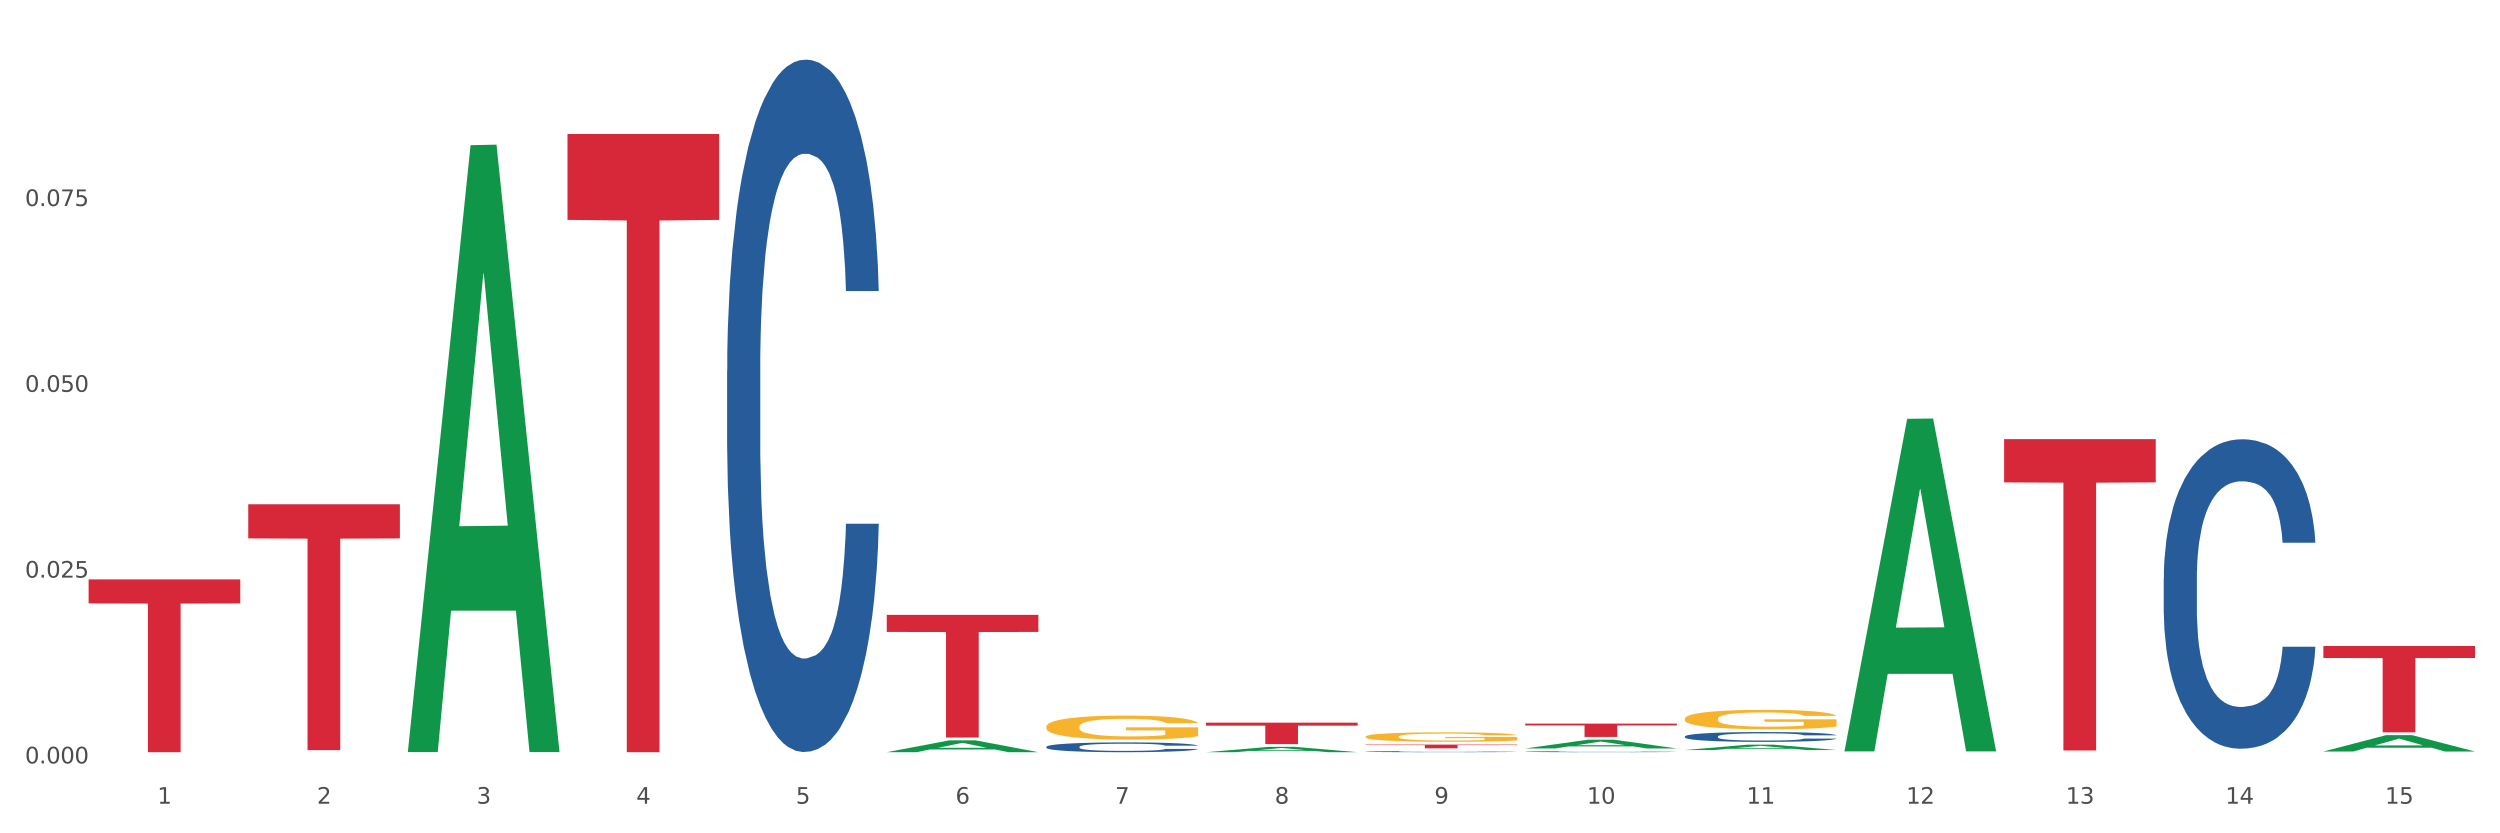 <?xml version="1.0" encoding="utf-8" standalone="no"?>
<!DOCTYPE svg PUBLIC "-//W3C//DTD SVG 1.1//EN"
  "http://www.w3.org/Graphics/SVG/1.1/DTD/svg11.dtd">
<svg xmlns:xlink="http://www.w3.org/1999/xlink" width="1080pt" height="360pt" viewBox="0 0 1080 360" xmlns="http://www.w3.org/2000/svg" version="1.1">
 <rect x="0" y="0" width="1080" height="360" fill="#333333" stroke="none"/>
 <defs>
  <style type="text/css">*{stroke-linejoin: round; stroke-linecap: butt}</style>
 </defs>
 <g id="figure_1">
  <g id="patch_1">
   <path d="M 0 360 
L 1080 360 
L 1080 0 
L 0 0 
z
" style="fill: #ffffff; stroke: #ffffff; stroke-linejoin: miter"/>
  </g>
  <g id="axes_1">
   <g id="matplotlib.axis_1">
    <g id="xtick_1">
     <g id="text_1">
      <!-- 1 -->
      <g style="fill: #4d4d4d" transform="translate(67.984 347.204) scale(0.096 -0.096)">
       <defs>
        <path id="DejaVuSans-31" d="M 794 531 
L 1825 531 
L 1825 4091 
L 703 3866 
L 703 4441 
L 1819 4666 
L 2450 4666 
L 2450 531 
L 3481 531 
L 3481 0 
L 794 0 
L 794 531 
z
" transform="scale(0.016)"/>
       </defs>
       <use xlink:href="#DejaVuSans-31"/>
      </g>
     </g>
    </g>
    <g id="xtick_2">
     <g id="text_2">
      <!-- 2 -->
      <g style="fill: #4d4d4d" transform="translate(136.942 347.204) scale(0.096 -0.096)">
       <defs>
        <path id="DejaVuSans-32" d="M 1228 531 
L 3431 531 
L 3431 0 
L 469 0 
L 469 531 
Q 828 903 1448 1529 
Q 2069 2156 2228 2338 
Q 2531 2678 2651 2914 
Q 2772 3150 2772 3378 
Q 2772 3750 2511 3984 
Q 2250 4219 1831 4219 
Q 1534 4219 1204 4116 
Q 875 4013 500 3803 
L 500 4441 
Q 881 4594 1212 4672 
Q 1544 4750 1819 4750 
Q 2544 4750 2975 4387 
Q 3406 4025 3406 3419 
Q 3406 3131 3298 2873 
Q 3191 2616 2906 2266 
Q 2828 2175 2409 1742 
Q 1991 1309 1228 531 
z
" transform="scale(0.016)"/>
       </defs>
       <use xlink:href="#DejaVuSans-32"/>
      </g>
     </g>
    </g>
    <g id="xtick_3">
     <g id="text_3">
      <!-- 3 -->
      <g style="fill: #4d4d4d" transform="translate(205.899 347.204) scale(0.096 -0.096)">
       <defs>
        <path id="DejaVuSans-33" d="M 2597 2516 
Q 3050 2419 3304 2112 
Q 3559 1806 3559 1356 
Q 3559 666 3084 287 
Q 2609 -91 1734 -91 
Q 1441 -91 1130 -33 
Q 819 25 488 141 
L 488 750 
Q 750 597 1062 519 
Q 1375 441 1716 441 
Q 2309 441 2620 675 
Q 2931 909 2931 1356 
Q 2931 1769 2642 2001 
Q 2353 2234 1838 2234 
L 1294 2234 
L 1294 2753 
L 1863 2753 
Q 2328 2753 2575 2939 
Q 2822 3125 2822 3475 
Q 2822 3834 2567 4026 
Q 2313 4219 1838 4219 
Q 1578 4219 1281 4162 
Q 984 4106 628 3988 
L 628 4550 
Q 988 4650 1302 4700 
Q 1616 4750 1894 4750 
Q 2613 4750 3031 4423 
Q 3450 4097 3450 3541 
Q 3450 3153 3228 2886 
Q 3006 2619 2597 2516 
z
" transform="scale(0.016)"/>
       </defs>
       <use xlink:href="#DejaVuSans-33"/>
      </g>
     </g>
    </g>
    <g id="xtick_4">
     <g id="text_4">
      <!-- 4 -->
      <g style="fill: #4d4d4d" transform="translate(274.857 347.204) scale(0.096 -0.096)">
       <defs>
        <path id="DejaVuSans-34" d="M 2419 4116 
L 825 1625 
L 2419 1625 
L 2419 4116 
z
M 2253 4666 
L 3047 4666 
L 3047 1625 
L 3713 1625 
L 3713 1100 
L 3047 1100 
L 3047 0 
L 2419 0 
L 2419 1100 
L 313 1100 
L 313 1709 
L 2253 4666 
z
" transform="scale(0.016)"/>
       </defs>
       <use xlink:href="#DejaVuSans-34"/>
      </g>
     </g>
    </g>
    <g id="xtick_5">
     <g id="text_5">
      <!-- 5 -->
      <g style="fill: #4d4d4d" transform="translate(343.815 347.204) scale(0.096 -0.096)">
       <defs>
        <path id="DejaVuSans-35" d="M 691 4666 
L 3169 4666 
L 3169 4134 
L 1269 4134 
L 1269 2991 
Q 1406 3038 1543 3061 
Q 1681 3084 1819 3084 
Q 2600 3084 3056 2656 
Q 3513 2228 3513 1497 
Q 3513 744 3044 326 
Q 2575 -91 1722 -91 
Q 1428 -91 1123 -41 
Q 819 9 494 109 
L 494 744 
Q 775 591 1075 516 
Q 1375 441 1709 441 
Q 2250 441 2565 725 
Q 2881 1009 2881 1497 
Q 2881 1984 2565 2268 
Q 2250 2553 1709 2553 
Q 1456 2553 1204 2497 
Q 953 2441 691 2322 
L 691 4666 
z
" transform="scale(0.016)"/>
       </defs>
       <use xlink:href="#DejaVuSans-35"/>
      </g>
     </g>
    </g>
    <g id="xtick_6">
     <g id="text_6">
      <!-- 6 -->
      <g style="fill: #4d4d4d" transform="translate(412.772 347.204) scale(0.096 -0.096)">
       <defs>
        <path id="DejaVuSans-36" d="M 2113 2584 
Q 1688 2584 1439 2293 
Q 1191 2003 1191 1497 
Q 1191 994 1439 701 
Q 1688 409 2113 409 
Q 2538 409 2786 701 
Q 3034 994 3034 1497 
Q 3034 2003 2786 2293 
Q 2538 2584 2113 2584 
z
M 3366 4563 
L 3366 3988 
Q 3128 4100 2886 4159 
Q 2644 4219 2406 4219 
Q 1781 4219 1451 3797 
Q 1122 3375 1075 2522 
Q 1259 2794 1537 2939 
Q 1816 3084 2150 3084 
Q 2853 3084 3261 2657 
Q 3669 2231 3669 1497 
Q 3669 778 3244 343 
Q 2819 -91 2113 -91 
Q 1303 -91 875 529 
Q 447 1150 447 2328 
Q 447 3434 972 4092 
Q 1497 4750 2381 4750 
Q 2619 4750 2861 4703 
Q 3103 4656 3366 4563 
z
" transform="scale(0.016)"/>
       </defs>
       <use xlink:href="#DejaVuSans-36"/>
      </g>
     </g>
    </g>
    <g id="xtick_7">
     <g id="text_7">
      <!-- 7 -->
      <g style="fill: #4d4d4d" transform="translate(481.73 347.204) scale(0.096 -0.096)">
       <defs>
        <path id="DejaVuSans-37" d="M 525 4666 
L 3525 4666 
L 3525 4397 
L 1831 0 
L 1172 0 
L 2766 4134 
L 525 4134 
L 525 4666 
z
" transform="scale(0.016)"/>
       </defs>
       <use xlink:href="#DejaVuSans-37"/>
      </g>
     </g>
    </g>
    <g id="xtick_8">
     <g id="text_8">
      <!-- 8 -->
      <g style="fill: #4d4d4d" transform="translate(550.688 347.204) scale(0.096 -0.096)">
       <defs>
        <path id="DejaVuSans-38" d="M 2034 2216 
Q 1584 2216 1326 1975 
Q 1069 1734 1069 1313 
Q 1069 891 1326 650 
Q 1584 409 2034 409 
Q 2484 409 2743 651 
Q 3003 894 3003 1313 
Q 3003 1734 2745 1975 
Q 2488 2216 2034 2216 
z
M 1403 2484 
Q 997 2584 770 2862 
Q 544 3141 544 3541 
Q 544 4100 942 4425 
Q 1341 4750 2034 4750 
Q 2731 4750 3128 4425 
Q 3525 4100 3525 3541 
Q 3525 3141 3298 2862 
Q 3072 2584 2669 2484 
Q 3125 2378 3379 2068 
Q 3634 1759 3634 1313 
Q 3634 634 3220 271 
Q 2806 -91 2034 -91 
Q 1263 -91 848 271 
Q 434 634 434 1313 
Q 434 1759 690 2068 
Q 947 2378 1403 2484 
z
M 1172 3481 
Q 1172 3119 1398 2916 
Q 1625 2713 2034 2713 
Q 2441 2713 2670 2916 
Q 2900 3119 2900 3481 
Q 2900 3844 2670 4047 
Q 2441 4250 2034 4250 
Q 1625 4250 1398 4047 
Q 1172 3844 1172 3481 
z
" transform="scale(0.016)"/>
       </defs>
       <use xlink:href="#DejaVuSans-38"/>
      </g>
     </g>
    </g>
    <g id="xtick_9">
     <g id="text_9">
      <!-- 9 -->
      <g style="fill: #4d4d4d" transform="translate(619.645 347.204) scale(0.096 -0.096)">
       <defs>
        <path id="DejaVuSans-39" d="M 703 97 
L 703 672 
Q 941 559 1184 500 
Q 1428 441 1663 441 
Q 2288 441 2617 861 
Q 2947 1281 2994 2138 
Q 2813 1869 2534 1725 
Q 2256 1581 1919 1581 
Q 1219 1581 811 2004 
Q 403 2428 403 3163 
Q 403 3881 828 4315 
Q 1253 4750 1959 4750 
Q 2769 4750 3195 4129 
Q 3622 3509 3622 2328 
Q 3622 1225 3098 567 
Q 2575 -91 1691 -91 
Q 1453 -91 1209 -44 
Q 966 3 703 97 
z
M 1959 2075 
Q 2384 2075 2632 2365 
Q 2881 2656 2881 3163 
Q 2881 3666 2632 3958 
Q 2384 4250 1959 4250 
Q 1534 4250 1286 3958 
Q 1038 3666 1038 3163 
Q 1038 2656 1286 2365 
Q 1534 2075 1959 2075 
z
" transform="scale(0.016)"/>
       </defs>
       <use xlink:href="#DejaVuSans-39"/>
      </g>
     </g>
    </g>
    <g id="xtick_10">
     <g id="text_10">
      <!-- 10 -->
      <g style="fill: #4d4d4d" transform="translate(685.549 347.204) scale(0.096 -0.096)">
       <defs>
        <path id="DejaVuSans-30" d="M 2034 4250 
Q 1547 4250 1301 3770 
Q 1056 3291 1056 2328 
Q 1056 1369 1301 889 
Q 1547 409 2034 409 
Q 2525 409 2770 889 
Q 3016 1369 3016 2328 
Q 3016 3291 2770 3770 
Q 2525 4250 2034 4250 
z
M 2034 4750 
Q 2819 4750 3233 4129 
Q 3647 3509 3647 2328 
Q 3647 1150 3233 529 
Q 2819 -91 2034 -91 
Q 1250 -91 836 529 
Q 422 1150 422 2328 
Q 422 3509 836 4129 
Q 1250 4750 2034 4750 
z
" transform="scale(0.016)"/>
       </defs>
       <use xlink:href="#DejaVuSans-31"/>
       <use xlink:href="#DejaVuSans-30" transform="translate(63.623 0)"/>
      </g>
     </g>
    </g>
    <g id="xtick_11">
     <g id="text_11">
      <!-- 11 -->
      <g style="fill: #4d4d4d" transform="translate(754.506 347.204) scale(0.096 -0.096)">
       <use xlink:href="#DejaVuSans-31"/>
       <use xlink:href="#DejaVuSans-31" transform="translate(63.623 0)"/>
      </g>
     </g>
    </g>
    <g id="xtick_12">
     <g id="text_12">
      <!-- 12 -->
      <g style="fill: #4d4d4d" transform="translate(823.464 347.204) scale(0.096 -0.096)">
       <use xlink:href="#DejaVuSans-31"/>
       <use xlink:href="#DejaVuSans-32" transform="translate(63.623 0)"/>
      </g>
     </g>
    </g>
    <g id="xtick_13">
     <g id="text_13">
      <!-- 13 -->
      <g style="fill: #4d4d4d" transform="translate(892.422 347.204) scale(0.096 -0.096)">
       <use xlink:href="#DejaVuSans-31"/>
       <use xlink:href="#DejaVuSans-33" transform="translate(63.623 0)"/>
      </g>
     </g>
    </g>
    <g id="xtick_14">
     <g id="text_14">
      <!-- 14 -->
      <g style="fill: #4d4d4d" transform="translate(961.379 347.204) scale(0.096 -0.096)">
       <use xlink:href="#DejaVuSans-31"/>
       <use xlink:href="#DejaVuSans-34" transform="translate(63.623 0)"/>
      </g>
     </g>
    </g>
    <g id="xtick_15">
     <g id="text_15">
      <!-- 15 -->
      <g style="fill: #4d4d4d" transform="translate(1030.337 347.204) scale(0.096 -0.096)">
       <use xlink:href="#DejaVuSans-31"/>
       <use xlink:href="#DejaVuSans-35" transform="translate(63.623 0)"/>
      </g>
     </g>
    </g>
    <g id="xtick_16"/>
    <g id="xtick_17"/>
    <g id="xtick_18"/>
    <g id="xtick_19"/>
    <g id="xtick_20"/>
    <g id="xtick_21"/>
    <g id="xtick_22"/>
    <g id="xtick_23"/>
    <g id="xtick_24"/>
    <g id="xtick_25"/>
    <g id="xtick_26"/>
    <g id="xtick_27"/>
    <g id="xtick_28"/>
    <g id="xtick_29"/>
   </g>
   <g id="matplotlib.axis_2">
    <g id="ytick_1">
     <g id="text_16">
      <!-- 0.000 -->
      <g style="fill: #4d4d4d" transform="translate(10.8 329.798) scale(0.096 -0.096)">
       <defs>
        <path id="DejaVuSans-2e" d="M 684 794 
L 1344 794 
L 1344 0 
L 684 0 
L 684 794 
z
" transform="scale(0.016)"/>
       </defs>
       <use xlink:href="#DejaVuSans-30"/>
       <use xlink:href="#DejaVuSans-2e" transform="translate(63.623 0)"/>
       <use xlink:href="#DejaVuSans-30" transform="translate(95.41 0)"/>
       <use xlink:href="#DejaVuSans-30" transform="translate(159.033 0)"/>
       <use xlink:href="#DejaVuSans-30" transform="translate(222.656 0)"/>
      </g>
     </g>
    </g>
    <g id="ytick_2">
     <g id="text_17">
      <!-- 0.025 -->
      <g style="fill: #4d4d4d" transform="translate(10.8 249.534) scale(0.096 -0.096)">
       <use xlink:href="#DejaVuSans-30"/>
       <use xlink:href="#DejaVuSans-2e" transform="translate(63.623 0)"/>
       <use xlink:href="#DejaVuSans-30" transform="translate(95.41 0)"/>
       <use xlink:href="#DejaVuSans-32" transform="translate(159.033 0)"/>
       <use xlink:href="#DejaVuSans-35" transform="translate(222.656 0)"/>
      </g>
     </g>
    </g>
    <g id="ytick_3">
     <g id="text_18">
      <!-- 0.050 -->
      <g style="fill: #4d4d4d" transform="translate(10.8 169.27) scale(0.096 -0.096)">
       <use xlink:href="#DejaVuSans-30"/>
       <use xlink:href="#DejaVuSans-2e" transform="translate(63.623 0)"/>
       <use xlink:href="#DejaVuSans-30" transform="translate(95.41 0)"/>
       <use xlink:href="#DejaVuSans-35" transform="translate(159.033 0)"/>
       <use xlink:href="#DejaVuSans-30" transform="translate(222.656 0)"/>
      </g>
     </g>
    </g>
    <g id="ytick_4">
     <g id="text_19">
      <!-- 0.075 -->
      <g style="fill: #4d4d4d" transform="translate(10.8 89.006) scale(0.096 -0.096)">
       <use xlink:href="#DejaVuSans-30"/>
       <use xlink:href="#DejaVuSans-2e" transform="translate(63.623 0)"/>
       <use xlink:href="#DejaVuSans-30" transform="translate(95.41 0)"/>
       <use xlink:href="#DejaVuSans-37" transform="translate(159.033 0)"/>
       <use xlink:href="#DejaVuSans-35" transform="translate(222.656 0)"/>
      </g>
     </g>
    </g>
    <g id="ytick_5"/>
    <g id="ytick_6"/>
    <g id="ytick_7"/>
    <g id="ytick_8"/>
   </g>
   <g id="PolyCollection_1">
    <path d="M 176.198 324.41 
L 176.266 324.163 
L 203.28 62.73 
L 214.491 62.484 
L 241.708 324.902 
L 228.741 324.902 
L 222.866 263.795 
L 194.973 263.795 
L 194.771 264.78 
L 189.098 324.902 
L 176.198 324.902 
L 176.198 324.41 
L 198.485 227.327 
L 219.354 227.081 
L 209.021 118.417 
L 208.886 117.924 
L 208.751 118.663 
L 198.418 227.081 
L 198.485 227.327 
L 176.198 324.41 
z
" clip-path="url(#p5f9c803c92)" style="fill: #109648"/>
    <path d="M 452.029 313.933 
L 452.106 313.924 
L 452.106 313.583 
L 452.261 313.289 
L 453.034 312.579 
L 454.195 311.992 
L 455.045 311.679 
L 455.896 311.424 
L 456.902 311.168 
L 458.139 310.903 
L 460.382 310.514 
L 461.774 310.315 
L 463.476 310.107 
L 466.569 309.804 
L 468.812 309.634 
L 471.133 309.492 
L 474.923 309.321 
L 477.398 309.245 
L 480.027 309.188 
L 483.198 309.151 
L 485.596 309.141 
L 490.855 309.17 
L 495.341 309.255 
L 497.507 309.321 
L 500.291 309.435 
L 501.761 309.51 
L 504.158 309.662 
L 506.633 309.861 
L 508.335 310.031 
L 510.887 310.353 
L 512.821 310.675 
L 514.6 311.073 
L 515.528 311.348 
L 516.224 311.604 
L 516.843 311.897 
L 517.461 312.361 
L 503.54 312.361 
L 502.998 312.03 
L 502.147 311.717 
L 500.91 311.414 
L 499.827 311.225 
L 497.971 310.988 
L 496.269 310.836 
L 494.49 310.723 
L 492.325 310.628 
L 490.623 310.581 
L 488.226 310.543 
L 483.508 310.552 
L 480.337 310.628 
L 478.171 310.723 
L 476.779 310.808 
L 475.541 310.903 
L 474.149 311.035 
L 472.525 311.234 
L 471.365 311.414 
L 470.205 311.641 
L 469.277 311.869 
L 468.426 312.134 
L 467.73 312.418 
L 467.188 312.712 
L 466.724 313.071 
L 466.337 313.668 
L 466.337 314.966 
L 466.492 315.259 
L 466.879 315.648 
L 467.343 315.941 
L 468.116 316.292 
L 468.812 316.528 
L 470.127 316.869 
L 471.597 317.153 
L 472.757 317.333 
L 473.917 317.485 
L 475.928 317.693 
L 478.171 317.864 
L 480.105 317.968 
L 482.734 318.063 
L 484.513 318.1 
L 486.06 318.119 
L 489.85 318.119 
L 492.557 318.091 
L 495.573 318.025 
L 497.894 317.939 
L 499.827 317.835 
L 501.993 317.665 
L 503.385 317.504 
L 503.385 315.524 
L 486.369 315.515 
L 486.369 314.199 
L 517.539 314.199 
L 517.539 318.063 
L 516.224 318.261 
L 514.754 318.441 
L 513.208 318.602 
L 510.887 318.801 
L 508.103 318.991 
L 505.628 319.123 
L 502.998 319.237 
L 499.904 319.341 
L 495.883 319.436 
L 493.408 319.474 
L 490.314 319.502 
L 486.679 319.512 
L 483.508 319.493 
L 480.414 319.445 
L 477.166 319.36 
L 473.994 319.237 
L 471.597 319.114 
L 469.199 318.962 
L 466.647 318.763 
L 464.636 318.574 
L 463.089 318.404 
L 461.387 318.186 
L 459.531 317.902 
L 458.139 317.646 
L 456.902 317.381 
L 455.587 317.04 
L 454.659 316.746 
L 453.731 316.377 
L 453.189 316.102 
L 452.57 315.676 
L 452.106 315.079 
L 452.029 313.933 
z
" clip-path="url(#p5f9c803c92)" style="fill: #f7b32b"/>
    <path d="M 38.283 250.3 
L 103.793 250.3 
L 103.793 260.674 
L 78.024 260.744 
L 78.024 324.95 
L 63.897 324.95 
L 63.897 260.744 
L 38.283 260.674 
L 38.283 250.37 
L 38.283 250.3 
z
" clip-path="url(#p5f9c803c92)" style="fill: #d62839"/>
    <path d="M 107.241 217.834 
L 172.75 217.834 
L 172.75 232.595 
L 146.981 232.695 
L 146.981 324.059 
L 132.855 324.059 
L 132.855 232.695 
L 107.241 232.595 
L 107.241 217.933 
L 107.241 217.834 
z
" clip-path="url(#p5f9c803c92)" style="fill: #d62839"/>
    <path d="M 245.156 57.878 
L 310.666 57.878 
L 310.666 94.992 
L 284.897 95.243 
L 284.897 324.95 
L 270.77 324.95 
L 270.77 95.243 
L 245.156 94.992 
L 245.156 58.129 
L 245.156 57.878 
z
" clip-path="url(#p5f9c803c92)" style="fill: #d62839"/>
    <path d="M 383.071 265.629 
L 448.581 265.629 
L 448.581 272.992 
L 422.812 273.042 
L 422.812 318.619 
L 408.685 318.619 
L 408.685 273.042 
L 383.071 272.992 
L 383.071 265.678 
L 383.071 265.629 
z
" clip-path="url(#p5f9c803c92)" style="fill: #d62839"/>
    <path d="M 520.987 312.19 
L 586.496 312.19 
L 586.496 313.475 
L 560.727 313.484 
L 560.727 321.438 
L 546.601 321.438 
L 546.601 313.484 
L 520.987 313.475 
L 520.987 312.199 
L 520.987 312.19 
z
" clip-path="url(#p5f9c803c92)" style="fill: #d62839"/>
    <path d="M 589.944 321.657 
L 655.454 321.657 
L 655.454 321.883 
L 629.685 321.885 
L 629.685 323.285 
L 615.558 323.285 
L 615.558 321.885 
L 589.944 321.883 
L 589.944 321.658 
L 589.944 321.657 
z
" clip-path="url(#p5f9c803c92)" style="fill: #d62839"/>
    <path d="M 658.902 312.59 
L 724.412 312.59 
L 724.412 313.39 
L 698.642 313.395 
L 698.642 318.344 
L 684.516 318.344 
L 684.516 313.395 
L 658.902 313.39 
L 658.902 312.596 
L 658.902 312.59 
z
" clip-path="url(#p5f9c803c92)" style="fill: #d62839"/>
    <path d="M 865.775 189.706 
L 931.285 189.706 
L 931.285 208.396 
L 905.515 208.523 
L 905.515 324.199 
L 891.389 324.199 
L 891.389 208.523 
L 865.775 208.396 
L 865.775 189.833 
L 865.775 189.706 
z
" clip-path="url(#p5f9c803c92)" style="fill: #d62839"/>
    <path d="M 934.733 249.833 
L 934.81 249.71 
L 934.81 246.292 
L 935.042 241.652 
L 935.894 233.105 
L 936.978 226.634 
L 938.837 219.064 
L 939.843 215.89 
L 941.16 212.349 
L 943.87 206.611 
L 946.967 201.727 
L 949.135 199.041 
L 950.762 197.331 
L 954.401 194.279 
L 956.492 192.936 
L 958.66 191.837 
L 960.518 191.105 
L 963.616 190.25 
L 966.094 189.884 
L 968.959 189.761 
L 971.359 189.884 
L 974.534 190.372 
L 979.18 191.837 
L 980.961 192.692 
L 983.362 194.157 
L 985.839 196.11 
L 987.853 198.064 
L 990.176 200.872 
L 992.576 204.535 
L 994.899 209.175 
L 996.525 213.448 
L 997.842 217.966 
L 999.003 223.46 
L 999.855 229.443 
L 1000.242 234.449 
L 986.072 234.449 
L 985.685 229.931 
L 984.91 225.047 
L 984.136 221.751 
L 983.284 219.064 
L 981.968 216.012 
L 980.806 214.059 
L 978.87 211.739 
L 977.089 210.274 
L 975.618 209.419 
L 973.837 208.686 
L 970.043 207.954 
L 967.333 207.954 
L 965.629 208.198 
L 963.538 208.808 
L 961.757 209.663 
L 959.667 211.128 
L 958.04 212.715 
L 956.414 214.791 
L 955.485 216.256 
L 954.091 218.942 
L 953.162 221.14 
L 951.923 224.925 
L 951.226 227.611 
L 949.987 234.571 
L 949.445 239.699 
L 949.213 243.239 
L 949.058 247.146 
L 949.058 266.193 
L 949.523 274.74 
L 949.91 278.403 
L 950.529 282.554 
L 951.691 287.926 
L 953.394 293.177 
L 955.175 296.962 
L 956.647 299.281 
L 958.04 300.991 
L 959.434 302.334 
L 961.138 303.555 
L 962.532 304.287 
L 964.622 305.02 
L 967.1 305.386 
L 969.036 305.386 
L 972.985 304.776 
L 974.766 304.165 
L 976.47 303.31 
L 978.328 301.967 
L 979.8 300.502 
L 980.651 299.403 
L 982.045 297.084 
L 983.129 294.642 
L 984.058 291.833 
L 984.678 289.392 
L 985.375 285.729 
L 985.917 281.577 
L 986.072 279.38 
L 1000.242 279.38 
L 999.933 283.775 
L 999.391 288.049 
L 998.306 293.787 
L 997.455 297.084 
L 996.138 301.113 
L 994.744 304.531 
L 992.809 308.316 
L 991.028 311.125 
L 989.169 313.567 
L 987.156 315.764 
L 983.516 318.817 
L 982.2 319.671 
L 979.412 321.136 
L 977.244 321.991 
L 974.069 322.846 
L 970.817 323.334 
L 967.41 323.456 
L 964.39 323.212 
L 961.06 322.48 
L 958.97 321.747 
L 956.647 320.648 
L 953.936 318.939 
L 951.381 316.863 
L 948.981 314.421 
L 946.735 311.613 
L 944.644 308.439 
L 941.934 303.188 
L 939.921 298.06 
L 938.449 293.299 
L 937.443 289.269 
L 936.436 284.141 
L 935.894 280.601 
L 935.042 272.054 
L 934.733 264.118 
L 934.733 249.833 
z
" clip-path="url(#p5f9c803c92)" style="fill: #255c99"/>
    <path d="M 727.86 318.149 
L 727.937 318.145 
L 727.937 318.036 
L 728.169 317.889 
L 729.021 317.616 
L 730.105 317.41 
L 731.964 317.169 
L 732.97 317.068 
L 734.287 316.955 
L 736.997 316.773 
L 740.094 316.617 
L 742.262 316.531 
L 743.889 316.477 
L 747.528 316.38 
L 749.619 316.337 
L 751.787 316.302 
L 753.645 316.279 
L 756.743 316.251 
L 759.221 316.24 
L 762.086 316.236 
L 764.486 316.24 
L 767.661 316.255 
L 772.307 316.302 
L 774.088 316.329 
L 776.489 316.376 
L 778.967 316.438 
L 780.98 316.5 
L 783.303 316.59 
L 785.703 316.706 
L 788.026 316.854 
L 789.652 316.99 
L 790.969 317.134 
L 792.13 317.309 
L 792.982 317.5 
L 793.369 317.659 
L 779.199 317.659 
L 778.812 317.515 
L 778.037 317.36 
L 777.263 317.255 
L 776.411 317.169 
L 775.095 317.072 
L 773.933 317.01 
L 771.997 316.936 
L 770.216 316.889 
L 768.745 316.862 
L 766.964 316.839 
L 763.17 316.815 
L 760.46 316.815 
L 758.756 316.823 
L 756.665 316.843 
L 754.884 316.87 
L 752.794 316.916 
L 751.167 316.967 
L 749.541 317.033 
L 748.612 317.08 
L 747.218 317.165 
L 746.289 317.235 
L 745.05 317.356 
L 744.353 317.441 
L 743.114 317.663 
L 742.572 317.826 
L 742.34 317.939 
L 742.185 318.064 
L 742.185 318.67 
L 742.65 318.943 
L 743.037 319.059 
L 743.656 319.192 
L 744.818 319.363 
L 746.521 319.53 
L 748.302 319.65 
L 749.774 319.724 
L 751.167 319.779 
L 752.561 319.822 
L 754.265 319.86 
L 755.659 319.884 
L 757.749 319.907 
L 760.227 319.919 
L 762.163 319.919 
L 766.112 319.899 
L 767.893 319.88 
L 769.597 319.853 
L 771.455 319.81 
L 772.927 319.763 
L 773.778 319.728 
L 775.172 319.654 
L 776.256 319.577 
L 777.186 319.487 
L 777.805 319.409 
L 778.502 319.293 
L 779.044 319.16 
L 779.199 319.09 
L 793.369 319.09 
L 793.06 319.23 
L 792.518 319.367 
L 791.433 319.549 
L 790.582 319.654 
L 789.265 319.783 
L 787.871 319.892 
L 785.936 320.012 
L 784.155 320.102 
L 782.296 320.179 
L 780.283 320.249 
L 776.643 320.347 
L 775.327 320.374 
L 772.539 320.42 
L 770.371 320.448 
L 767.196 320.475 
L 763.944 320.49 
L 760.537 320.494 
L 757.517 320.487 
L 754.187 320.463 
L 752.097 320.44 
L 749.774 320.405 
L 747.063 320.35 
L 744.508 320.284 
L 742.108 320.207 
L 739.862 320.117 
L 737.771 320.016 
L 735.061 319.849 
L 733.048 319.685 
L 731.576 319.534 
L 730.57 319.405 
L 729.563 319.242 
L 729.021 319.129 
L 728.169 318.857 
L 727.86 318.604 
L 727.86 318.149 
z
" clip-path="url(#p5f9c803c92)" style="fill: #255c99"/>
    <path d="M 658.902 324.723 
L 658.979 324.722 
L 658.979 324.712 
L 659.212 324.697 
L 660.063 324.671 
L 661.148 324.651 
L 663.006 324.628 
L 664.013 324.618 
L 665.329 324.607 
L 668.039 324.589 
L 671.137 324.574 
L 673.305 324.566 
L 674.931 324.561 
L 678.57 324.551 
L 680.661 324.547 
L 682.829 324.544 
L 684.688 324.542 
L 687.785 324.539 
L 690.263 324.538 
L 693.128 324.538 
L 695.529 324.538 
L 698.703 324.539 
L 703.349 324.544 
L 705.13 324.547 
L 707.531 324.551 
L 710.009 324.557 
L 712.022 324.563 
L 714.345 324.572 
L 716.746 324.583 
L 719.069 324.597 
L 720.695 324.611 
L 722.011 324.624 
L 723.173 324.641 
L 724.025 324.66 
L 724.412 324.675 
L 710.241 324.675 
L 709.854 324.661 
L 709.08 324.646 
L 708.305 324.636 
L 707.454 324.628 
L 706.137 324.618 
L 704.976 324.612 
L 703.04 324.605 
L 701.259 324.601 
L 699.787 324.598 
L 698.006 324.596 
L 694.212 324.594 
L 691.502 324.594 
L 689.798 324.594 
L 687.708 324.596 
L 685.927 324.599 
L 683.836 324.603 
L 682.21 324.608 
L 680.584 324.615 
L 679.654 324.619 
L 678.261 324.627 
L 677.331 324.634 
L 676.092 324.646 
L 675.396 324.654 
L 674.157 324.676 
L 673.615 324.691 
L 673.382 324.702 
L 673.227 324.714 
L 673.227 324.773 
L 673.692 324.799 
L 674.079 324.811 
L 674.699 324.823 
L 675.86 324.84 
L 677.564 324.856 
L 679.345 324.868 
L 680.816 324.875 
L 682.21 324.88 
L 683.604 324.884 
L 685.307 324.888 
L 686.701 324.89 
L 688.792 324.893 
L 691.27 324.894 
L 693.206 324.894 
L 697.155 324.892 
L 698.936 324.89 
L 700.639 324.887 
L 702.498 324.883 
L 703.969 324.879 
L 704.821 324.875 
L 706.215 324.868 
L 707.299 324.861 
L 708.228 324.852 
L 708.847 324.845 
L 709.544 324.833 
L 710.086 324.82 
L 710.241 324.814 
L 724.412 324.814 
L 724.102 324.827 
L 723.56 324.84 
L 722.476 324.858 
L 721.624 324.868 
L 720.308 324.881 
L 718.914 324.891 
L 716.978 324.903 
L 715.197 324.911 
L 713.339 324.919 
L 711.325 324.926 
L 707.686 324.935 
L 706.369 324.938 
L 703.582 324.942 
L 701.414 324.945 
L 698.239 324.948 
L 694.987 324.949 
L 691.579 324.95 
L 688.559 324.949 
L 685.23 324.946 
L 683.139 324.944 
L 680.816 324.941 
L 678.106 324.936 
L 675.55 324.929 
L 673.15 324.922 
L 670.904 324.913 
L 668.814 324.903 
L 666.103 324.887 
L 664.09 324.871 
L 662.619 324.857 
L 661.612 324.844 
L 660.605 324.828 
L 660.063 324.817 
L 659.212 324.791 
L 658.902 324.767 
L 658.902 324.723 
z
" clip-path="url(#p5f9c803c92)" style="fill: #255c99"/>
    <path d="M 589.944 324.695 
L 590.022 324.694 
L 590.022 324.682 
L 590.254 324.666 
L 591.106 324.637 
L 592.19 324.614 
L 594.048 324.588 
L 595.055 324.577 
L 596.371 324.565 
L 599.082 324.545 
L 602.179 324.528 
L 604.347 324.519 
L 605.973 324.513 
L 609.613 324.503 
L 611.703 324.498 
L 613.872 324.494 
L 615.73 324.492 
L 618.827 324.489 
L 621.305 324.487 
L 624.17 324.487 
L 626.571 324.487 
L 629.746 324.489 
L 634.392 324.494 
L 636.173 324.497 
L 638.573 324.502 
L 641.051 324.509 
L 643.064 324.516 
L 645.388 324.525 
L 647.788 324.538 
L 650.111 324.554 
L 651.737 324.569 
L 653.054 324.584 
L 654.215 324.603 
L 655.067 324.624 
L 655.454 324.642 
L 641.283 324.642 
L 640.896 324.626 
L 640.122 324.609 
L 639.348 324.598 
L 638.496 324.588 
L 637.179 324.578 
L 636.018 324.571 
L 634.082 324.563 
L 632.301 324.558 
L 630.83 324.555 
L 629.049 324.552 
L 625.255 324.55 
L 622.544 324.55 
L 620.841 324.551 
L 618.75 324.553 
L 616.969 324.556 
L 614.878 324.561 
L 613.252 324.566 
L 611.626 324.574 
L 610.697 324.579 
L 609.303 324.588 
L 608.374 324.595 
L 607.135 324.609 
L 606.438 324.618 
L 605.199 324.642 
L 604.657 324.66 
L 604.425 324.672 
L 604.27 324.685 
L 604.27 324.751 
L 604.734 324.781 
L 605.121 324.794 
L 605.741 324.808 
L 606.902 324.827 
L 608.606 324.845 
L 610.387 324.858 
L 611.858 324.866 
L 613.252 324.872 
L 614.646 324.876 
L 616.35 324.881 
L 617.743 324.883 
L 619.834 324.886 
L 622.312 324.887 
L 624.248 324.887 
L 628.197 324.885 
L 629.978 324.883 
L 631.682 324.88 
L 633.54 324.875 
L 635.011 324.87 
L 635.863 324.866 
L 637.257 324.858 
L 638.341 324.85 
L 639.27 324.84 
L 639.89 324.832 
L 640.587 324.819 
L 641.129 324.805 
L 641.283 324.797 
L 655.454 324.797 
L 655.144 324.812 
L 654.602 324.827 
L 653.518 324.847 
L 652.666 324.858 
L 651.35 324.872 
L 649.956 324.884 
L 648.02 324.897 
L 646.239 324.907 
L 644.381 324.915 
L 642.368 324.923 
L 638.728 324.933 
L 637.412 324.936 
L 634.624 324.941 
L 632.456 324.944 
L 629.281 324.947 
L 626.029 324.949 
L 622.622 324.95 
L 619.602 324.949 
L 616.272 324.946 
L 614.181 324.944 
L 611.858 324.94 
L 609.148 324.934 
L 606.593 324.927 
L 604.192 324.918 
L 601.947 324.909 
L 599.856 324.898 
L 597.146 324.879 
L 595.132 324.862 
L 593.661 324.845 
L 592.654 324.831 
L 591.648 324.813 
L 591.106 324.801 
L 590.254 324.772 
L 589.944 324.744 
L 589.944 324.695 
z
" clip-path="url(#p5f9c803c92)" style="fill: #255c99"/>
    <path d="M 452.029 322.617 
L 452.106 322.613 
L 452.106 322.504 
L 452.339 322.357 
L 453.19 322.087 
L 454.275 321.882 
L 456.133 321.642 
L 457.14 321.541 
L 458.456 321.429 
L 461.166 321.247 
L 464.264 321.092 
L 466.432 321.007 
L 468.058 320.953 
L 471.697 320.856 
L 473.788 320.814 
L 475.956 320.779 
L 477.815 320.756 
L 480.912 320.729 
L 483.39 320.717 
L 486.255 320.713 
L 488.656 320.717 
L 491.83 320.733 
L 496.476 320.779 
L 498.257 320.806 
L 500.658 320.852 
L 503.136 320.914 
L 505.149 320.976 
L 507.472 321.065 
L 509.873 321.181 
L 512.196 321.328 
L 513.822 321.464 
L 515.138 321.607 
L 516.3 321.781 
L 517.152 321.971 
L 517.539 322.129 
L 503.368 322.129 
L 502.981 321.986 
L 502.207 321.831 
L 501.432 321.727 
L 500.581 321.642 
L 499.264 321.545 
L 498.103 321.483 
L 496.167 321.41 
L 494.386 321.363 
L 492.914 321.336 
L 491.133 321.313 
L 487.339 321.29 
L 484.629 321.29 
L 482.925 321.297 
L 480.835 321.317 
L 479.054 321.344 
L 476.963 321.39 
L 475.337 321.44 
L 473.711 321.506 
L 472.781 321.553 
L 471.388 321.638 
L 470.458 321.707 
L 469.219 321.827 
L 468.523 321.912 
L 467.284 322.133 
L 466.742 322.296 
L 466.509 322.408 
L 466.354 322.531 
L 466.354 323.135 
L 466.819 323.406 
L 467.206 323.522 
L 467.826 323.653 
L 468.987 323.824 
L 470.691 323.99 
L 472.472 324.11 
L 473.943 324.183 
L 475.337 324.238 
L 476.731 324.28 
L 478.434 324.319 
L 479.828 324.342 
L 481.919 324.365 
L 484.397 324.377 
L 486.333 324.377 
L 490.282 324.358 
L 492.063 324.338 
L 493.766 324.311 
L 495.625 324.269 
L 497.096 324.222 
L 497.948 324.187 
L 499.342 324.114 
L 500.426 324.036 
L 501.355 323.947 
L 501.974 323.87 
L 502.671 323.754 
L 503.213 323.623 
L 503.368 323.553 
L 517.539 323.553 
L 517.229 323.692 
L 516.687 323.828 
L 515.603 324.009 
L 514.751 324.114 
L 513.435 324.242 
L 512.041 324.35 
L 510.105 324.47 
L 508.324 324.559 
L 506.466 324.636 
L 504.452 324.706 
L 500.813 324.802 
L 499.496 324.83 
L 496.709 324.876 
L 494.541 324.903 
L 491.366 324.93 
L 488.114 324.946 
L 484.706 324.95 
L 481.686 324.942 
L 478.357 324.919 
L 476.266 324.895 
L 473.943 324.861 
L 471.233 324.806 
L 468.677 324.741 
L 466.277 324.663 
L 464.031 324.574 
L 461.941 324.474 
L 459.23 324.307 
L 457.217 324.145 
L 455.746 323.994 
L 454.739 323.866 
L 453.733 323.704 
L 453.19 323.592 
L 452.339 323.321 
L 452.029 323.069 
L 452.029 322.617 
z
" clip-path="url(#p5f9c803c92)" style="fill: #255c99"/>
    <path d="M 314.114 160.159 
L 314.191 159.886 
L 314.191 152.237 
L 314.423 141.856 
L 315.275 122.735 
L 316.359 108.257 
L 318.218 91.32 
L 319.224 84.218 
L 320.541 76.296 
L 323.251 63.457 
L 326.348 52.53 
L 328.516 46.52 
L 330.143 42.696 
L 333.782 35.867 
L 335.873 32.862 
L 338.041 30.403 
L 339.899 28.764 
L 342.997 26.852 
L 345.475 26.033 
L 348.34 25.759 
L 350.74 26.033 
L 353.915 27.125 
L 358.561 30.403 
L 360.342 32.316 
L 362.743 35.594 
L 365.221 39.964 
L 367.234 44.335 
L 369.557 50.618 
L 371.957 58.813 
L 374.28 69.193 
L 375.907 78.754 
L 377.223 88.862 
L 378.384 101.154 
L 379.236 114.54 
L 379.623 125.739 
L 365.453 125.739 
L 365.066 115.632 
L 364.291 104.705 
L 363.517 97.33 
L 362.665 91.32 
L 361.349 84.491 
L 360.187 80.12 
L 358.251 74.93 
L 356.47 71.652 
L 354.999 69.74 
L 353.218 68.101 
L 349.424 66.462 
L 346.714 66.462 
L 345.01 67.008 
L 342.919 68.374 
L 341.138 70.286 
L 339.048 73.564 
L 337.421 77.115 
L 335.795 81.759 
L 334.866 85.037 
L 333.472 91.047 
L 332.543 95.964 
L 331.304 104.432 
L 330.607 110.442 
L 329.368 126.013 
L 328.826 137.486 
L 328.594 145.408 
L 328.439 154.149 
L 328.439 196.763 
L 328.904 215.885 
L 329.291 224.08 
L 329.91 233.368 
L 331.072 245.388 
L 332.775 257.134 
L 334.556 265.602 
L 336.028 270.792 
L 337.421 274.617 
L 338.815 277.622 
L 340.519 280.353 
L 341.913 281.992 
L 344.003 283.631 
L 346.481 284.451 
L 348.417 284.451 
L 352.366 283.085 
L 354.147 281.719 
L 355.851 279.807 
L 357.709 276.802 
L 359.181 273.524 
L 360.032 271.066 
L 361.426 265.875 
L 362.51 260.412 
L 363.44 254.129 
L 364.059 248.666 
L 364.756 240.471 
L 365.298 231.183 
L 365.453 226.266 
L 379.623 226.266 
L 379.314 236.1 
L 378.772 245.661 
L 377.688 258.5 
L 376.836 265.875 
L 375.519 274.89 
L 374.126 282.539 
L 372.19 291.007 
L 370.409 297.29 
L 368.55 302.753 
L 366.537 307.67 
L 362.898 314.499 
L 361.581 316.412 
L 358.793 319.69 
L 356.625 321.602 
L 353.45 323.514 
L 350.198 324.607 
L 346.791 324.88 
L 343.771 324.334 
L 340.441 322.695 
L 338.351 321.056 
L 336.028 318.597 
L 333.317 314.773 
L 330.762 310.129 
L 328.362 304.665 
L 326.116 298.382 
L 324.025 291.28 
L 321.315 279.534 
L 319.302 268.061 
L 317.831 257.407 
L 316.824 248.392 
L 315.817 236.919 
L 315.275 228.997 
L 314.423 209.876 
L 314.114 192.12 
L 314.114 160.159 
z
" clip-path="url(#p5f9c803c92)" style="fill: #255c99"/>
    <path d="M 727.86 310.524 
L 727.937 310.516 
L 727.937 310.24 
L 728.092 310.003 
L 728.865 309.428 
L 730.025 308.954 
L 730.876 308.701 
L 731.727 308.494 
L 732.732 308.287 
L 733.97 308.073 
L 736.213 307.759 
L 737.605 307.598 
L 739.306 307.43 
L 742.4 307.185 
L 744.643 307.047 
L 746.963 306.932 
L 750.753 306.794 
L 753.228 306.733 
L 755.858 306.687 
L 759.029 306.656 
L 761.427 306.648 
L 766.686 306.671 
L 771.172 306.74 
L 773.337 306.794 
L 776.122 306.886 
L 777.591 306.947 
L 779.989 307.07 
L 782.464 307.23 
L 784.166 307.368 
L 786.718 307.629 
L 788.651 307.889 
L 790.43 308.211 
L 791.358 308.433 
L 792.055 308.64 
L 792.673 308.877 
L 793.292 309.252 
L 779.37 309.252 
L 778.829 308.984 
L 777.978 308.732 
L 776.741 308.486 
L 775.658 308.333 
L 773.802 308.142 
L 772.1 308.019 
L 770.321 307.927 
L 768.155 307.851 
L 766.454 307.813 
L 764.056 307.782 
L 759.338 307.79 
L 756.167 307.851 
L 754.002 307.927 
L 752.609 307.996 
L 751.372 308.073 
L 749.98 308.18 
L 748.356 308.341 
L 747.195 308.486 
L 746.035 308.67 
L 745.107 308.854 
L 744.256 309.068 
L 743.56 309.298 
L 743.019 309.536 
L 742.555 309.827 
L 742.168 310.309 
L 742.168 311.358 
L 742.323 311.596 
L 742.71 311.91 
L 743.174 312.147 
L 743.947 312.43 
L 744.643 312.622 
L 745.958 312.898 
L 747.427 313.127 
L 748.588 313.273 
L 749.748 313.395 
L 751.759 313.564 
L 754.002 313.702 
L 755.935 313.786 
L 758.565 313.863 
L 760.344 313.893 
L 761.891 313.909 
L 765.68 313.909 
L 768.387 313.886 
L 771.404 313.832 
L 773.724 313.763 
L 775.658 313.679 
L 777.823 313.541 
L 779.216 313.411 
L 779.216 311.81 
L 762.2 311.802 
L 762.2 310.738 
L 793.369 310.738 
L 793.369 313.863 
L 792.055 314.023 
L 790.585 314.169 
L 789.038 314.299 
L 786.718 314.46 
L 783.933 314.613 
L 781.458 314.72 
L 778.829 314.812 
L 775.735 314.896 
L 771.713 314.973 
L 769.238 315.004 
L 766.145 315.027 
L 762.509 315.034 
L 759.338 315.019 
L 756.245 314.981 
L 752.996 314.912 
L 749.825 314.812 
L 747.427 314.713 
L 745.03 314.59 
L 742.477 314.429 
L 740.467 314.276 
L 738.92 314.138 
L 737.218 313.962 
L 735.362 313.732 
L 733.97 313.526 
L 732.732 313.311 
L 731.417 313.035 
L 730.489 312.798 
L 729.561 312.499 
L 729.02 312.277 
L 728.401 311.933 
L 727.937 311.45 
L 727.86 310.524 
z
" clip-path="url(#p5f9c803c92)" style="fill: #f7b32b"/>
    <path d="M 589.944 318.249 
L 590.022 318.246 
L 590.022 318.111 
L 590.176 317.995 
L 590.95 317.714 
L 592.11 317.482 
L 592.961 317.358 
L 593.811 317.257 
L 594.817 317.156 
L 596.054 317.051 
L 598.297 316.898 
L 599.69 316.819 
L 601.391 316.737 
L 604.485 316.617 
L 606.728 316.549 
L 609.048 316.493 
L 612.838 316.426 
L 615.313 316.396 
L 617.943 316.373 
L 621.114 316.358 
L 623.511 316.355 
L 628.771 316.366 
L 633.257 316.4 
L 635.422 316.426 
L 638.206 316.471 
L 639.676 316.501 
L 642.074 316.561 
L 644.549 316.639 
L 646.25 316.707 
L 648.803 316.834 
L 650.736 316.961 
L 652.515 317.119 
L 653.443 317.227 
L 654.139 317.328 
L 654.758 317.444 
L 655.377 317.628 
L 641.455 317.628 
L 640.914 317.497 
L 640.063 317.373 
L 638.825 317.253 
L 637.742 317.178 
L 635.886 317.085 
L 634.185 317.025 
L 632.406 316.98 
L 630.24 316.943 
L 628.539 316.924 
L 626.141 316.909 
L 621.423 316.913 
L 618.252 316.943 
L 616.086 316.98 
L 614.694 317.014 
L 613.457 317.051 
L 612.064 317.104 
L 610.44 317.182 
L 609.28 317.253 
L 608.12 317.343 
L 607.192 317.433 
L 606.341 317.538 
L 605.645 317.65 
L 605.104 317.766 
L 604.639 317.909 
L 604.253 318.145 
L 604.253 318.658 
L 604.407 318.774 
L 604.794 318.927 
L 605.258 319.043 
L 606.032 319.182 
L 606.728 319.276 
L 608.043 319.41 
L 609.512 319.523 
L 610.672 319.594 
L 611.832 319.654 
L 613.843 319.736 
L 616.086 319.804 
L 618.02 319.845 
L 620.65 319.882 
L 622.428 319.897 
L 623.975 319.905 
L 627.765 319.905 
L 630.472 319.893 
L 633.489 319.867 
L 635.809 319.834 
L 637.742 319.792 
L 639.908 319.725 
L 641.3 319.661 
L 641.3 318.879 
L 624.285 318.875 
L 624.285 318.354 
L 655.454 318.354 
L 655.454 319.882 
L 654.139 319.961 
L 652.67 320.032 
L 651.123 320.096 
L 648.803 320.174 
L 646.018 320.249 
L 643.543 320.302 
L 640.914 320.347 
L 637.82 320.388 
L 633.798 320.425 
L 631.323 320.44 
L 628.229 320.451 
L 624.594 320.455 
L 621.423 320.448 
L 618.329 320.429 
L 615.081 320.395 
L 611.91 320.347 
L 609.512 320.298 
L 607.114 320.238 
L 604.562 320.159 
L 602.551 320.084 
L 601.004 320.017 
L 599.303 319.931 
L 597.447 319.819 
L 596.054 319.717 
L 594.817 319.613 
L 593.502 319.478 
L 592.574 319.362 
L 591.646 319.216 
L 591.104 319.107 
L 590.486 318.939 
L 590.022 318.703 
L 589.944 318.249 
z
" clip-path="url(#p5f9c803c92)" style="fill: #f7b32b"/>
    <path d="M 1003.69 279.07 
L 1069.2 279.07 
L 1069.2 284.255 
L 1043.431 284.29 
L 1043.431 316.381 
L 1029.304 316.381 
L 1029.304 284.29 
L 1003.69 284.255 
L 1003.69 279.105 
L 1003.69 279.07 
z
" clip-path="url(#p5f9c803c92)" style="fill: #d62839"/>
    <path d="M 658.902 323.329 
L 658.969 323.325 
L 685.984 319.549 
L 697.195 319.545 
L 724.412 323.336 
L 711.445 323.336 
L 705.569 322.453 
L 677.677 322.453 
L 677.474 322.468 
L 671.801 323.336 
L 658.902 323.336 
L 658.902 323.329 
L 681.189 321.927 
L 702.057 321.923 
L 691.724 320.353 
L 691.589 320.346 
L 691.454 320.357 
L 681.121 321.923 
L 681.189 321.927 
L 658.902 323.329 
z
" clip-path="url(#p5f9c803c92)" style="fill: #109648"/>
    <path d="M 1003.69 324.647 
L 1003.758 324.641 
L 1030.772 317.59 
L 1041.983 317.583 
L 1069.2 324.661 
L 1056.233 324.661 
L 1050.357 323.013 
L 1022.465 323.013 
L 1022.263 323.039 
L 1016.59 324.661 
L 1003.69 324.661 
L 1003.69 324.647 
L 1025.977 322.029 
L 1046.846 322.022 
L 1036.513 319.092 
L 1036.378 319.078 
L 1036.243 319.098 
L 1025.91 322.022 
L 1025.977 322.029 
L 1003.69 324.647 
z
" clip-path="url(#p5f9c803c92)" style="fill: #109648"/>
    <path d="M 796.817 324.345 
L 796.885 324.21 
L 823.899 180.925 
L 835.11 180.79 
L 862.327 324.615 
L 849.36 324.615 
L 843.485 291.123 
L 815.592 291.123 
L 815.39 291.663 
L 809.717 324.615 
L 796.817 324.615 
L 796.817 324.345 
L 819.104 271.136 
L 839.973 271.001 
L 829.64 211.446 
L 829.505 211.176 
L 829.37 211.581 
L 819.037 271.001 
L 819.104 271.136 
L 796.817 324.345 
z
" clip-path="url(#p5f9c803c92)" style="fill: #109648"/>
    <path d="M 727.86 324.011 
L 727.927 324.009 
L 754.941 321.698 
L 766.152 321.696 
L 793.369 324.015 
L 780.402 324.015 
L 774.527 323.475 
L 746.635 323.475 
L 746.432 323.484 
L 740.759 324.015 
L 727.86 324.015 
L 727.86 324.011 
L 750.146 323.153 
L 771.015 323.151 
L 760.682 322.19 
L 760.547 322.186 
L 760.412 322.192 
L 750.079 323.151 
L 750.146 323.153 
L 727.86 324.011 
z
" clip-path="url(#p5f9c803c92)" style="fill: #109648"/>
    <path d="M 520.987 324.945 
L 521.054 324.943 
L 548.068 322.642 
L 559.279 322.64 
L 586.496 324.95 
L 573.53 324.95 
L 567.654 324.412 
L 539.762 324.412 
L 539.559 324.42 
L 533.886 324.95 
L 520.987 324.95 
L 520.987 324.945 
L 543.273 324.091 
L 564.142 324.089 
L 553.809 323.132 
L 553.674 323.128 
L 553.539 323.134 
L 543.206 324.089 
L 543.273 324.091 
L 520.987 324.945 
z
" clip-path="url(#p5f9c803c92)" style="fill: #109648"/>
    <path d="M 383.071 324.94 
L 383.139 324.935 
L 410.153 319.825 
L 421.364 319.82 
L 448.581 324.95 
L 435.614 324.95 
L 429.739 323.755 
L 401.846 323.755 
L 401.644 323.774 
L 395.971 324.95 
L 383.071 324.95 
L 383.071 324.94 
L 405.358 323.042 
L 426.227 323.037 
L 415.894 320.914 
L 415.759 320.904 
L 415.624 320.918 
L 405.291 323.037 
L 405.358 323.042 
L 383.071 324.94 
z
" clip-path="url(#p5f9c803c92)" style="fill: #109648"/>
   </g>
  </g>
 </g>
 <defs>
  <clipPath id="p5f9c803c92">
   <rect x="38.283" y="10.8" width="1030.917" height="329.109"/>
  </clipPath>
 </defs>
</svg>
